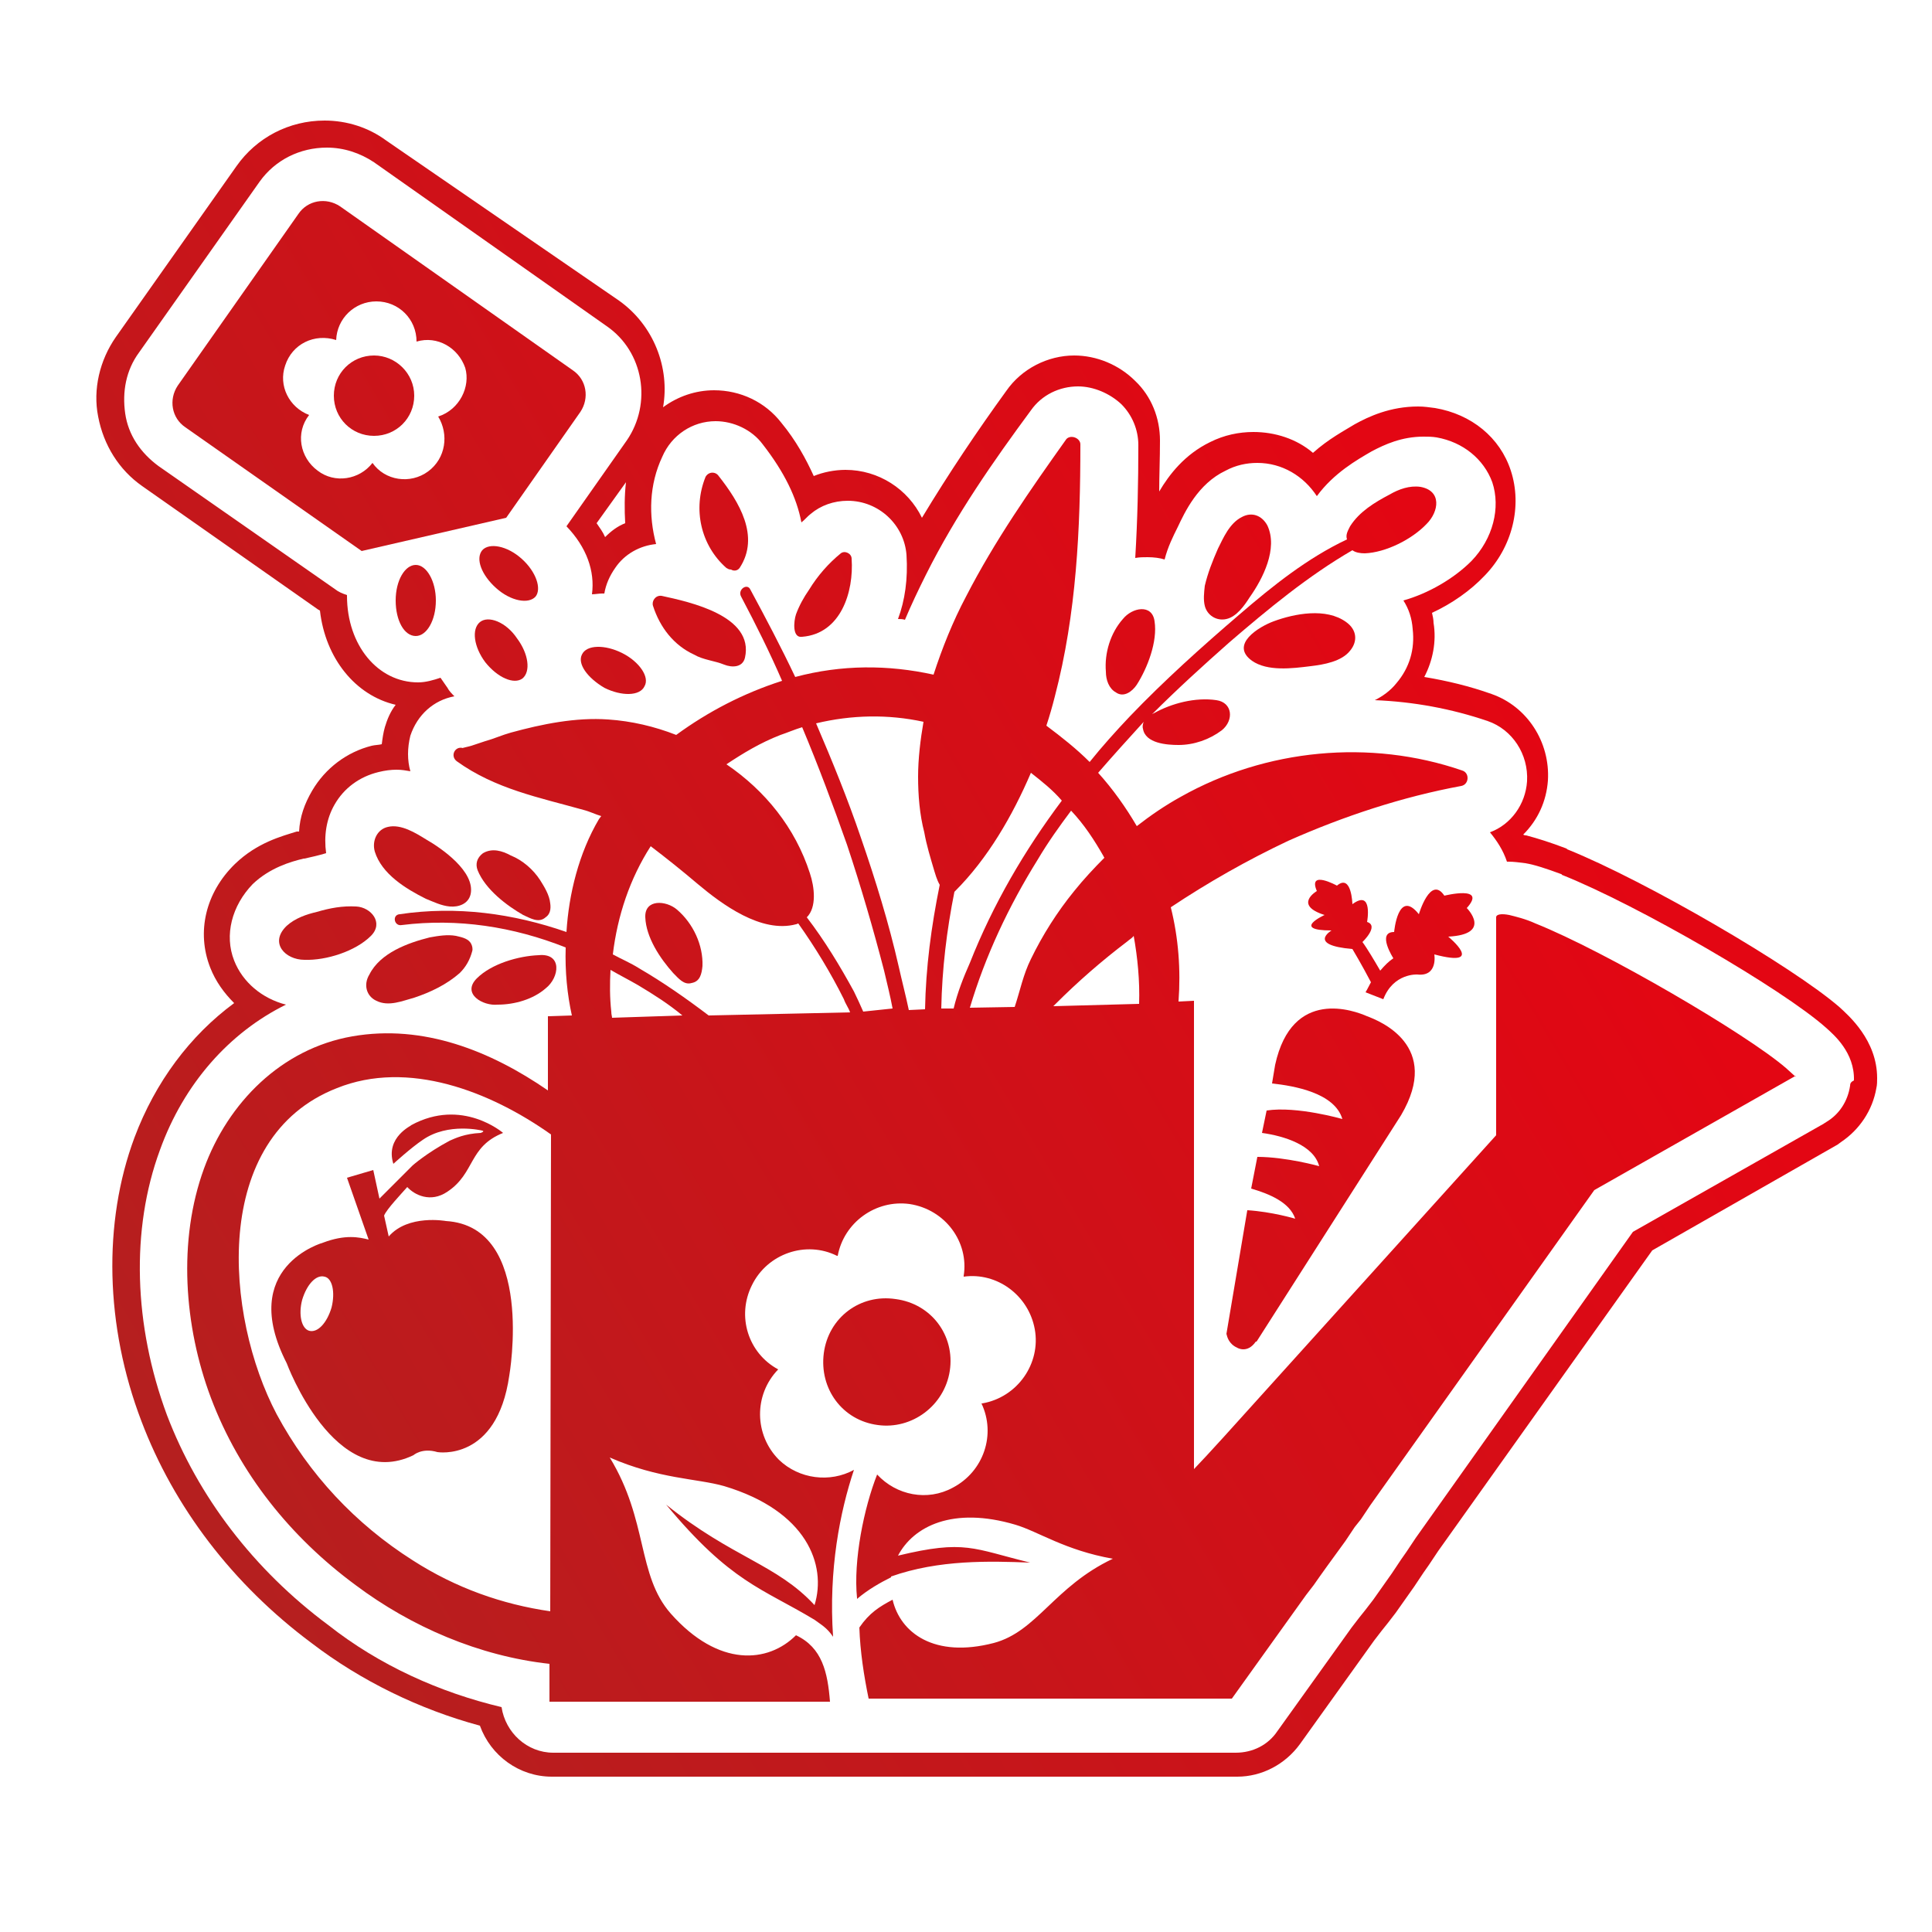 <?xml version="1.0" encoding="utf-8"?>
<!-- Generator: Adobe Illustrator 25.2.3, SVG Export Plug-In . SVG Version: 6.00 Build 0)  -->
<svg version="1.1" id="Layer_1" xmlns="http://www.w3.org/2000/svg" xmlns:xlink="http://www.w3.org/1999/xlink" x="0px" y="0px"
	 width="250px" height="250px" viewBox="0 0 250 250" style="enable-background:new 0 0 250 250;" xml:space="preserve">
<style type="text/css">
	.st0{fill:url(#SVGID_1_);}
	.st1{fill:url(#SVGID_2_);}
	.st2{fill:url(#SVGID_3_);}
	.st3{fill:url(#SVGID_4_);}
	.st4{fill:url(#SVGID_5_);}
	.st5{fill:url(#SVGID_6_);}
	.st6{fill:url(#SVGID_7_);}
	.st7{fill:url(#SVGID_8_);}
	.st8{fill:url(#SVGID_9_);}
	.st9{fill:url(#SVGID_10_);}
	.st10{fill:url(#SVGID_11_);}
	.st11{fill:url(#SVGID_12_);}
	.st12{fill:url(#SVGID_13_);}
	.st13{fill:url(#SVGID_14_);}
	.st14{fill:url(#SVGID_15_);}
	.st15{fill:url(#SVGID_16_);}
	.st16{fill:url(#SVGID_17_);}
	.st17{fill:url(#SVGID_18_);}
	.st18{fill:url(#SVGID_19_);}
	.st19{fill:url(#SVGID_20_);}
	.st20{fill:url(#SVGID_21_);}
	.st21{fill:url(#SVGID_22_);}
	.st22{fill:url(#SVGID_23_);}
	.st23{fill:url(#SVGID_24_);}
</style>
<g>
	
		<linearGradient id="SVGID_1_" gradientUnits="userSpaceOnUse" x1="13.959" y1="-1107.992" x2="186.719" y2="-1005.868" gradientTransform="matrix(1 0 0 -1 0 -934.11)">
		<stop  offset="0" style="stop-color:#B51F1F"/>
		<stop  offset="1" style="stop-color:#E30613"/>
	</linearGradient>
	<path class="st0" d="M238,130.3c-6-5.2-25-16.3-35.2-20.4l-0.1-0.1c-2.1-0.8-3.7-1.3-5.2-1.7c-0.1,0-0.2,0-0.4-0.1
		c1.9-1.9,3-4.3,3.2-7c0.3-5-2.7-9.6-7.3-11.2c-2.8-1-5.7-1.7-8.7-2.2c1.1-2.1,1.6-4.6,1.2-7c0-0.4-0.1-0.9-0.2-1.3
		c2.6-1.2,5-2.9,6.8-4.8c3.6-3.7,4.9-9,3.4-13.6c-1.4-4.3-5.1-7.3-9.8-8.1c-0.8-0.1-1.4-0.2-2.2-0.2c-3.6,0-6.4,1.3-8.2,2.3
		c-1.3,0.8-3.4,1.9-5.4,3.7c-2.1-1.8-4.9-2.7-7.7-2.7c-1.9,0-3.8,0.4-5.6,1.3c-3.3,1.6-5.3,4.2-6.6,6.4c0-2,0.1-4.2,0.1-6.6
		c0-2.9-1.1-5.7-3.2-7.7c-2.1-2.1-5-3.3-7.9-3.3l0,0c-3.4,0-6.8,1.7-8.8,4.6c-3.7,5.1-7.4,10.6-10.9,16.4c-1.8-3.7-5.6-6.2-9.9-6.2
		c-1.4,0-2.9,0.3-4.1,0.8c-1-2.2-2.3-4.6-4.2-6.9c-2.1-2.7-5.3-4.2-8.7-4.2c-2.4,0-4.7,0.8-6.6,2.2c0.9-5.1-1.2-10.6-5.7-13.8
		L50,18.2c-2.3-1.7-5.1-2.6-8-2.6c-4.6,0-8.8,2.2-11.4,5.9L15,43.6c-2.1,3-3,6.8-2.3,10.3c0.7,3.7,2.7,6.9,5.7,9l22.8,16
		c0.1,0,0.1,0.1,0.2,0.1c0.7,6.2,4.6,11,9.8,12.2c-0.7,0.9-1.1,1.9-1.4,2.9c-0.2,0.7-0.3,1.4-0.4,2.2c-0.4,0.1-0.9,0.1-1.3,0.2
		c-3.2,0.8-6,2.9-7.7,5.8c-1,1.7-1.6,3.4-1.7,5.3c-0.1,0-0.1,0-0.2,0h-0.1c-1.9,0.6-5.1,1.4-8,4.2c-3.8,3.7-5,8.8-3.2,13.4
		c0.7,1.8,1.8,3.3,3.1,4.6c-5.7,4.2-10.2,10.2-12.9,17.4c-4.1,11-3.8,24.4,0.9,36.7c4.2,11.1,11.8,21.1,22,28.7
		c6.4,4.9,14,8.6,21.8,10.7c1.4,3.9,5.1,6.6,9.3,6.6h36.7h5h47c3.2,0,6.2-1.6,8.1-4.2l9.6-13.4l1-1.3l0.8-1l1-1.3l2.4-3.4l1.2-1.8
		l0.7-1l1.2-1.8l27.7-38.9l24-13.7c0.1-0.1,0.3-0.2,0.4-0.3c2.4-1.6,4.1-4.1,4.6-7c0.1-0.4,0.1-0.9,0.1-1.3
		C242.9,134.6,239.2,131.4,238,130.3z M239.4,140.5c-0.3,2-1.4,3.7-3.1,4.7c-0.1,0.1-0.2,0.1-0.3,0.2l-24.7,14L183.2,199l-1.2,1.8
		l-0.7,1l-1.2,1.8l-2.4,3.4l-1,1.3l-0.8,1l-1,1.3l-9.6,13.4c-1.2,1.8-3.2,2.8-5.4,2.8h-47c-0.9,0-4.1,0-5,0H71.6
		c-3.4,0-6.2-2.6-6.7-5.9c-8-1.9-15.8-5.4-22.4-10.6c-9.7-7.2-16.9-16.7-20.9-27.2c-4.3-11.6-4.7-24-0.9-34.3
		c3.1-8.6,9-15.2,16.3-18.8c-3.1-0.8-5.6-2.9-6.7-5.7c-1.3-3.3-0.3-7.1,2.4-9.9c2.2-2.1,4.9-2.9,6.6-3.3h0.1
		c0.9-0.2,1.8-0.4,2.8-0.7c-0.3-2.2,0-4.4,1.1-6.3c1.2-2.1,3.2-3.6,5.7-4.2c0.8-0.2,1.6-0.3,2.3-0.3s1.2,0.1,1.8,0.2
		c-0.4-1.4-0.4-3,0-4.6c0.9-2.7,3-4.6,5.7-5.1c-0.3-0.3-0.7-0.7-0.9-1.1c-0.3-0.4-0.6-0.9-0.9-1.3c-0.9,0.3-1.9,0.6-2.9,0.6
		c-5.2,0-9.2-4.8-9.2-11.2V77c-0.6-0.2-1.1-0.4-1.6-0.8L20.5,60.3c-2.3-1.7-3.9-4-4.3-6.8s0.1-5.6,1.8-7.9l15.6-22.1
		c2-2.8,5.2-4.4,8.7-4.4c2.2,0,4.3,0.7,6.1,1.9l30.1,21.2c4.8,3.3,5.9,10,2.6,14.8l-7.8,11.1c2.6,2.7,3.7,5.8,3.3,8.8
		c0.4,0,0.9-0.1,1.3-0.1c0.1,0,0.2,0,0.3,0c0.2-1.2,0.7-2.3,1.4-3.3c1.2-1.8,3.2-2.9,5.3-3.1c-1-3.7-0.9-7.7,0.8-11.3
		c1.2-2.8,3.9-4.6,6.9-4.6c2.3,0,4.7,1.1,6.1,3c2.8,3.6,4.4,6.9,5,10.1c0.4-0.3,0.8-0.8,1.2-1.1c1.3-1.1,3-1.7,4.8-1.7
		c4,0,7.3,3.1,7.6,7c0.2,3.1-0.2,5.9-1.1,8.3c0.3,0,0.6,0,0.9,0.1c0.8-1.9,1.7-3.8,2.7-5.8c3.9-7.8,8.8-14.8,13.6-21.3
		c1.4-2,3.7-3.1,6.1-3.1c2,0,4.1,0.9,5.6,2.3c1.4,1.4,2.2,3.3,2.2,5.3c0,4.8-0.1,9.6-0.4,14.6c0.6-0.1,1-0.1,1.6-0.1
		c0.8,0,1.6,0.1,2.2,0.3c0.4-1.6,1.1-3,1.7-4.2c0.9-1.9,2.6-5.6,6.2-7.3c1.3-0.7,2.7-1,4.1-1c3.2,0,6,1.7,7.7,4.3
		c2.2-3,5.2-4.7,7.1-5.8c1.7-0.9,3.9-1.9,6.7-1.9c0.6,0,1.1,0,1.7,0.1c3.4,0.6,6.1,2.8,7.2,5.8c1.1,3.3,0.1,7.3-2.7,10.2
		c-2.3,2.3-5.6,4.2-8.8,5.1c0.7,1.1,1.1,2.3,1.2,3.7c0.3,2.6-0.4,5-2.1,7c-0.8,1-1.8,1.7-2.8,2.2c5,0.2,9.9,1.1,14.6,2.7
		c3.2,1.1,5.3,4.3,5.1,7.8c-0.2,3-2.1,5.6-4.8,6.6c0.9,1.1,1.7,2.3,2.2,3.8c0.1,0,0.1,0,0.2,0c0.7,0,1.4,0.1,2.2,0.2
		c1.2,0.2,2.7,0.7,4.6,1.4c0,0,0.1,0,0.1,0.1c9.8,3.9,28.6,14.8,34.2,19.8c1,0.9,3.7,3.2,3.6,6.8C239.5,140,239.4,140.2,239.4,140.5
		z M80.9,67.7c-1,0.4-1.8,1-2.6,1.8c-0.3-0.7-0.7-1.2-1.1-1.8l3.8-5.3C80.8,64.1,80.8,66,80.9,67.7z"/>
	
		<linearGradient id="SVGID_2_" gradientUnits="userSpaceOnUse" x1="43.954" y1="-1158.733" x2="216.713" y2="-1056.61" gradientTransform="matrix(1 0 0 -1 0 -934.11)">
		<stop  offset="0" style="stop-color:#B51F1F"/>
		<stop  offset="1" style="stop-color:#E30613"/>
	</linearGradient>
	<path class="st1" d="M158.7,172.6c0.1,0.4,0.3,1.3,1.4,1.8c0,0,1.3,0.8,2.4-0.8h0.1l18.7-29.3c5.3-9-2.8-12.2-4.4-12.8
		c-1.6-0.7-9.7-3.8-11.9,6.3l-0.4,2.4c2.8,0.3,8.1,1.2,9.1,4.6c0,0-5.9-1.7-9.8-1.1l-0.6,2.9c2.9,0.4,6.7,1.6,7.4,4.3
		c0,0-4.3-1.2-8-1.2l-0.8,4.1c2.4,0.7,5,1.8,5.7,3.9c0,0-3-0.9-6.2-1.1L158.7,172.6z"/>
	
		<linearGradient id="SVGID_3_" gradientUnits="userSpaceOnUse" x1="32.776" y1="-1139.823" x2="205.535" y2="-1037.699" gradientTransform="matrix(1 0 0 -1 0 -934.11)">
		<stop  offset="0" style="stop-color:#B51F1F"/>
		<stop  offset="1" style="stop-color:#E30613"/>
	</linearGradient>
	<path class="st2" d="M186.9,115.9c-1.8-2.7-3.3,2.4-3.3,2.4c-2.7-3.4-3.2,2.3-3.2,2.3c-2.3,0-0.1,3.4-0.1,3.4
		c-0.6,0.4-1.1,0.9-1.7,1.6c-0.7-1.2-1.7-2.9-2.3-3.7c0,0,2.2-2.1,0.6-2.6c0,0,0.8-4.3-1.9-2.3c0,0-0.1-4-2-2.4c0,0-3.8-2.1-2.6,0.7
		c0,0-3.1,1.8,1,3.1c0,0-4.4,2,0.9,2c0,0-3.2,1.9,2.7,2.4c0,0,1.2,2,2.4,4.3c-0.4,0.8-0.7,1.3-0.7,1.3l2.3,0.9
		c1.3-3.4,4.4-3.2,4.4-3.2c2.7,0.3,2.2-2.6,2.2-2.6c6.8,1.8,1.8-2.3,1.8-2.3c5.8-0.3,2.4-3.7,2.4-3.7
		C192.5,114.5,186.9,115.9,186.9,115.9z"/>
	
		<linearGradient id="SVGID_4_" gradientUnits="userSpaceOnUse" x1="9.014" y1="-1099.626" x2="181.773" y2="-997.502" gradientTransform="matrix(1 0 0 -1 0 -934.11)">
		<stop  offset="0" style="stop-color:#B51F1F"/>
		<stop  offset="1" style="stop-color:#E30613"/>
	</linearGradient>
	<path class="st3" d="M144.4,89.6c1,0.7,2.1-0.1,2.7-1c1.4-2.2,2.7-5.6,2.3-8.2c-0.3-2.3-2.9-1.8-4.1-0.3c-1.6,1.8-2.4,4.4-2.2,6.8
		C143.1,88,143.5,89.1,144.4,89.6z"/>
	
		<linearGradient id="SVGID_5_" gradientUnits="userSpaceOnUse" x1="7.754" y1="-1097.495" x2="180.513" y2="-995.371" gradientTransform="matrix(1 0 0 -1 0 -934.11)">
		<stop  offset="0" style="stop-color:#B51F1F"/>
		<stop  offset="1" style="stop-color:#E30613"/>
	</linearGradient>
	<path class="st4" d="M158.7,80.1c1.3-0.3,2.3-1.7,3-2.8c1.7-2.4,3.7-6.3,2.3-9.3c-0.7-1.3-2-1.8-3.3-1.1c-1.6,0.8-2.4,2.7-3.1,4.1
		c-0.7,1.6-1.3,3.1-1.7,4.8c-0.1,0.9-0.2,1.8,0,2.6C156.2,79.6,157.4,80.4,158.7,80.1z"/>
	
		<linearGradient id="SVGID_6_" gradientUnits="userSpaceOnUse" x1="14.204" y1="-1108.406" x2="186.963" y2="-1006.282" gradientTransform="matrix(1 0 0 -1 0 -934.11)">
		<stop  offset="0" style="stop-color:#B51F1F"/>
		<stop  offset="1" style="stop-color:#E30613"/>
	</linearGradient>
	<path class="st5" d="M174.2,80.5c-2.6-1.9-6.7-1.1-9.4-0.1c-1.9,0.7-5.7,3-2.8,5.1c2,1.4,5.2,1,7.6,0.7c1.7-0.2,4-0.6,5.1-2
		C175.7,83,175.6,81.5,174.2,80.5z"/>
	
		<linearGradient id="SVGID_7_" gradientUnits="userSpaceOnUse" x1="-6.671" y1="-1073.092" x2="166.088" y2="-970.969" gradientTransform="matrix(1 0 0 -1 0 -934.11)">
		<stop  offset="0" style="stop-color:#B51F1F"/>
		<stop  offset="1" style="stop-color:#E30613"/>
	</linearGradient>
	<path class="st6" d="M89.8,84.7c1.2,0.7,2.7,0.8,3.9,1.3c1,0.4,2.4,0.4,2.7-0.9c1.2-5.4-7.1-7.2-10.8-8c-0.8-0.1-1.3,0.7-1.1,1.3
		C85.4,81.2,87.2,83.5,89.8,84.7z"/>
	
		<linearGradient id="SVGID_8_" gradientUnits="userSpaceOnUse" x1="-4.406" y1="-1076.925" x2="168.354" y2="-974.802" gradientTransform="matrix(1 0 0 -1 0 -934.11)">
		<stop  offset="0" style="stop-color:#B51F1F"/>
		<stop  offset="1" style="stop-color:#E30613"/>
	</linearGradient>
	<path class="st7" d="M103.8,82.4c5-0.4,6.7-5.8,6.4-10.1c0-0.7-0.9-1.1-1.4-0.7c-1.6,1.3-3,2.9-4.1,4.7c-0.7,1-1.3,2.1-1.7,3.2
		C102.7,80.4,102.5,82.6,103.8,82.4z"/>
	
		<linearGradient id="SVGID_9_" gradientUnits="userSpaceOnUse" x1="-12.022" y1="-1064.04" x2="160.737" y2="-961.917" gradientTransform="matrix(1 0 0 -1 0 -934.11)">
		<stop  offset="0" style="stop-color:#B51F1F"/>
		<stop  offset="1" style="stop-color:#E30613"/>
	</linearGradient>
	<path class="st8" d="M94,73.5c0.2,0.1,0.3,0.2,0.6,0.2c0.3,0.2,0.8,0.2,1.1-0.2c2.7-4.1-0.1-8.6-2.7-11.9c-0.4-0.6-1.3-0.6-1.7,0.1
		C89.6,65.9,90.7,70.6,94,73.5z"/>
	
		<linearGradient id="SVGID_10_" gradientUnits="userSpaceOnUse" x1="1.594" y1="-1087.075" x2="174.354" y2="-984.951" gradientTransform="matrix(1 0 0 -1 0 -934.11)">
		<stop  offset="0" style="stop-color:#B51F1F"/>
		<stop  offset="1" style="stop-color:#E30613"/>
	</linearGradient>
	<path class="st9" d="M67.7,118.4c0.9,0.4,2,1.1,2.9,0.3c0.6-0.4,0.7-1.1,0.6-1.8c-0.1-1.1-0.8-2.2-1.3-3c-0.9-1.4-2.3-2.6-3.8-3.2
		c-1.1-0.6-2.4-1-3.6-0.3c-0.8,0.6-1,1.4-0.7,2.2C62.8,115.1,65.6,117.2,67.7,118.4z"/>
	
		<linearGradient id="SVGID_11_" gradientUnits="userSpaceOnUse" x1="10.201" y1="-1101.636" x2="182.961" y2="-999.512" gradientTransform="matrix(1 0 0 -1 0 -934.11)">
		<stop  offset="0" style="stop-color:#B51F1F"/>
		<stop  offset="1" style="stop-color:#E30613"/>
	</linearGradient>
	<path class="st10" d="M87.6,117.7c-1.4-1.2-4.2-1.4-4.1,1c0.1,2.6,1.9,5.3,3.6,7.2c0.7,0.7,1.4,1.6,2.4,1.3
		c1.1-0.2,1.3-1.2,1.4-2.2C91,122.3,89.7,119.5,87.6,117.7z"/>
	
		<linearGradient id="SVGID_12_" gradientUnits="userSpaceOnUse" x1="-2.537" y1="-1080.086" x2="170.222" y2="-977.962" gradientTransform="matrix(1 0 0 -1 0 -934.11)">
		<stop  offset="0" style="stop-color:#B51F1F"/>
		<stop  offset="1" style="stop-color:#E30613"/>
	</linearGradient>
	<path class="st11" d="M55.1,116.3c1,0.4,2,0.9,3.1,1s2.4-0.3,2.7-1.6c0.6-2.9-3.7-5.9-5.8-7.1c-1.3-0.8-3.2-2-4.9-1.6
		c-1.4,0.3-2.1,1.8-1.7,3.2C49.4,113.1,52.5,115,55.1,116.3z"/>
	
		<linearGradient id="SVGID_13_" gradientUnits="userSpaceOnUse" x1="7.019" y1="-1096.252" x2="179.779" y2="-994.128" gradientTransform="matrix(1 0 0 -1 0 -934.11)">
		<stop  offset="0" style="stop-color:#B51F1F"/>
		<stop  offset="1" style="stop-color:#E30613"/>
	</linearGradient>
	<path class="st12" d="M70.6,127.9c1.8-1.4,2.2-4.6-0.9-4.3c-2.6,0.1-6.1,1.1-8,3c-2,2,0.8,3.6,2.7,3.4
		C66.6,130,69,129.3,70.6,127.9z"/>
	
		<linearGradient id="SVGID_14_" gradientUnits="userSpaceOnUse" x1="3.057" y1="-1089.55" x2="175.816" y2="-987.426" gradientTransform="matrix(1 0 0 -1 0 -934.11)">
		<stop  offset="0" style="stop-color:#B51F1F"/>
		<stop  offset="1" style="stop-color:#E30613"/>
	</linearGradient>
	<path class="st13" d="M48.7,129.5c1.6,0.8,3.4,0,4.9-0.4c2.1-0.7,4.2-1.7,5.9-3.2c0.8-0.8,1.3-1.7,1.6-2.8c0.1-0.3,0-0.7-0.1-0.9
		c-0.3-0.7-1.1-0.9-2-1.1c-1.1-0.2-2.3,0-3.4,0.2c-2.8,0.7-6.4,2-7.8,4.8C47,127.4,47.4,128.9,48.7,129.5z"/>
	
		<linearGradient id="SVGID_15_" gradientUnits="userSpaceOnUse" x1="-2.011" y1="-1080.976" x2="170.748" y2="-978.852" gradientTransform="matrix(1 0 0 -1 0 -934.11)">
		<stop  offset="0" style="stop-color:#B51F1F"/>
		<stop  offset="1" style="stop-color:#E30613"/>
	</linearGradient>
	<path class="st14" d="M48,121.1c1.7-1.7,0-3.7-1.9-3.8c-1.8-0.1-3.4,0.2-5.1,0.7c-1.3,0.3-2.8,0.8-3.9,1.8
		c-2.3,2.2-0.2,4.4,2.3,4.4C42.2,124.3,46,123.1,48,121.1z"/>
	
		<linearGradient id="SVGID_16_" gradientUnits="userSpaceOnUse" x1="41.065" y1="-1153.847" x2="213.825" y2="-1051.723" gradientTransform="matrix(1 0 0 -1 0 -934.11)">
		<stop  offset="0" style="stop-color:#B51F1F"/>
		<stop  offset="1" style="stop-color:#E30613"/>
	</linearGradient>
	<path class="st15" d="M122.9,177.4c0.7-4.6-2.4-8.7-7-9.3c-4.6-0.7-8.7,2.4-9.3,7s2.4,8.7,7,9.3C118,185,122.2,181.9,122.9,177.4z"
		/>
	
		<linearGradient id="SVGID_17_" gradientUnits="userSpaceOnUse" x1="31.833" y1="-1138.229" x2="204.593" y2="-1036.105" gradientTransform="matrix(1 0 0 -1 0 -934.11)">
		<stop  offset="0" style="stop-color:#B51F1F"/>
		<stop  offset="1" style="stop-color:#E30613"/>
	</linearGradient>
	<path class="st16" d="M231.1,138.2c-5.1-4.4-23.4-15.1-32.4-18.7l0,0c-1.3-0.6-2.6-0.9-3.4-1.1c-1-0.2-1.7-0.1-1.7,0.3v28.2
		L158.3,186l-2.2,2.4l-1.6,1.7v-60.6l-2,0.1c0.3-4.1,0-8.2-1-12.2c4.8-3.2,9.9-6.1,15.2-8.6c7.2-3.2,14.8-5.7,22.4-7.1
		c1-0.2,1.1-1.7,0.1-2c-11.9-4.1-25.4-2.8-36.4,3.4c-2,1.1-3.9,2.4-5.7,3.8c-1.4-2.4-3.1-4.8-5-6.9c1.9-2.2,3.9-4.4,5.9-6.6
		c-0.1,0.2-0.2,0.6-0.1,0.9c0.3,1.9,3.1,2.1,4.6,2.1c2,0,4-0.7,5.6-1.9c1.6-1.3,1.4-3.6-0.7-3.9c-2.7-0.4-5.8,0.4-8.1,1.7
		c-0.1,0-0.1,0.1-0.2,0.1c3.2-3.2,6.6-6.3,10-9.3c5-4.3,10.2-8.6,15.9-11.9c0.4,0.3,1,0.4,1.6,0.4c2.7-0.1,6.1-1.8,8-3.8
		c1.6-1.6,2-4.3-0.8-4.8c-1.4-0.2-2.8,0.3-4,1c-1.9,1-3.9,2.2-5.1,4.1c-0.3,0.6-0.6,1.1-0.4,1.7c-5.1,2.4-9.6,6-13.9,9.7
		c-4.9,4.2-9.8,8.6-14.2,13.2c-1.8,1.9-3.6,3.9-5.2,5.9c-1.7-1.7-3.6-3.2-5.6-4.7c0.4-1.2,0.8-2.6,1.1-3.8
		c2.8-10.7,3.3-21.7,3.3-32.6c0-0.8-1.2-1.3-1.8-0.7c-4.7,6.6-9.3,13.2-13,20.4c-1.7,3.2-3.1,6.7-4.2,10.1
		c-5.9-1.3-11.9-1.3-17.9,0.3c-1.8-3.8-3.8-7.6-5.8-11.3c-0.4-0.9-1.7,0-1.2,0.9c1.9,3.6,3.7,7.2,5.3,10.9c-5,1.6-9.6,4-13.7,7
		c-2.8-1.1-5.8-1.8-8.8-2c-4.2-0.3-8.6,0.6-12.6,1.7c-1.1,0.3-2.2,0.8-3.3,1.1c-0.6,0.2-1.2,0.4-1.8,0.6c-0.3,0.1-1.3,0.3-1.1,0.3
		c-1-0.3-1.7,1-0.8,1.7c5,3.6,10.7,4.7,16.4,6.3c0.8,0.2,1.6,0.6,2.3,0.8c-0.1,0.1-0.2,0.3-0.3,0.4c-2.6,4.4-3.9,9.7-4.2,14.6
		c-6.9-2.4-14.2-3.4-21.6-2.3c-1,0.1-0.7,1.6,0.3,1.4c7.2-0.9,14.4,0.2,21.2,2.9c-0.1,3.1,0.2,6.1,0.8,8.8l-3.1,0.1v9.6
		c-7.4-5.1-16.1-8.6-25.3-7s-16.1,8.6-19.2,17.1c-3.4,9.3-2.6,20.4,0.9,29.7c3.7,9.8,10.3,18,18.7,24.2c7.2,5.4,16,9.2,25.1,10.2
		v4.9h36.3c-0.3-3.8-1-7-4.4-8.6c-3.6,3.6-10,4.2-16.2-2.8c-4.4-5-2.9-12-7.9-20.2c6.4,2.8,11.3,2.7,14.8,3.7
		c10.7,3.2,13.3,10.2,11.7,15.4c-4.9-5.3-10.6-6.1-19.2-13c8.4,10.1,12.4,10.8,19.2,14.9c0.8,0.6,1.6,1,2.4,2.2
		c-0.6-8.7,0.9-16.2,2.7-21.6c-3.1,1.7-7.1,1.2-9.7-1.3c-3.2-3.2-3.3-8.4-0.1-11.7l0,0c-3.9-2.1-5.4-6.9-3.4-10.9
		c2-4.1,7-5.8,11-3.8h0.1c0.8-4.3,4.9-7.3,9.3-6.7c4.6,0.7,7.7,4.9,7,9.3v0.1c4.3-0.6,8.4,2.4,9.2,6.8c0.8,4.4-2.2,8.8-6.8,9.6H127
		c1.9,4,0.3,8.8-3.7,10.9c-3.3,1.8-7.3,1-9.8-1.7c-1.7,4.3-3.1,11.1-2.6,16v0.1c1.4-1.2,3-2.1,4.4-2.8V204c6.2-2.2,12.8-2,18-1.8
		c-7.4-1.8-8.4-3-17.1-0.9c2-3.8,7.1-6.4,15.2-4c3,0.9,6.4,3.3,12.6,4.4c-7.6,3.6-9.8,9.4-15.4,10.9c-7.7,2-12.1-1.3-13.1-5.6
		c-1.7,0.9-3,1.7-4.3,3.6c0.1,3.1,0.6,6.3,1.2,9.2h47l9.6-13.4l1-1.3l0.7-1l1-1.4l2.4-3.3l1.2-1.8l0.8-1l1.2-1.8l29-40.8l25.9-14.7
		l0,0l0.1-0.1l0,0C232.6,139.6,232,139,231.1,138.2z M71.2,208.5c-6.2-0.9-12.2-3-17.8-6.6C46,197.2,40,190.8,35.8,183
		c-6.7-12.7-8.6-35.8,7.8-42.2c9.2-3.7,19.8,0.4,27.7,6L71.2,208.5L71.2,208.5z M79.2,131.7c0-0.2-0.1-0.4-0.1-0.8
		c-0.2-1.8-0.2-3.6-0.1-5.4c1.2,0.7,2.4,1.3,3.6,2c2,1.2,3.9,2.4,5.7,3.9L79.2,131.7z M91.7,131.4c-2.9-2.2-5.9-4.3-9-6.1
		c-1.1-0.7-2.3-1.2-3.4-1.8c0.6-5,2.2-9.8,4.9-14c2.1,1.6,4.1,3.2,6.1,4.9c3.1,2.6,8.2,6.4,12.7,5.2c0.1,0,0.2-0.1,0.3-0.1
		c2.2,3.1,4.2,6.4,5.9,9.8c0.2,0.6,0.6,1.1,0.8,1.7L91.7,131.4z M111.7,130.9c-0.4-0.9-0.8-1.8-1.2-2.6c-1.8-3.3-3.8-6.6-6.1-9.6
		c1.3-1.3,1-3.9,0.4-5.7c-1.9-5.9-5.8-10.7-10.8-14.1c2.1-1.4,4.4-2.8,7-3.8c0.9-0.3,1.8-0.7,2.8-1c2.1,5,4,10.1,5.8,15.2
		c1.8,5.4,3.4,10.9,4.8,16.3c0.4,1.7,0.8,3.3,1.1,4.9L111.7,130.9z M119.7,130.6l-2.1,0.1c-0.4-1.9-0.9-3.8-1.3-5.6
		c-1.3-5.7-3-11.2-4.9-16.7c-1.7-5-3.7-9.9-5.8-14.8c4.6-1.1,9.3-1.2,13.9-0.2c-0.4,2.3-0.7,4.8-0.7,7.1c0,2.4,0.2,4.9,0.8,7.2
		c0.3,1.7,0.8,3.3,1.3,5c0.1,0.3,0.3,1.1,0.7,1.8C120.5,119.9,119.8,125.2,119.7,130.6z M123.4,130.5h-1.6
		c0.1-5.1,0.7-10.1,1.7-15.1l0.1-0.1c4.2-4.2,7.4-9.7,9.8-15.3c1.4,1.1,2.8,2.2,4,3.6c-4.8,6.4-8.9,13.4-11.9,21
		C124.7,126.4,123.9,128.4,123.4,130.5z M133.4,124.1c-1,2-1.4,4.1-2.1,6.2l-5.8,0.1c2-6.7,5-13.1,8.8-19.2c1.3-2.2,2.8-4.3,4.3-6.3
		c1.7,1.8,3,3.8,4.2,5.9c0,0.1,0.1,0.1,0.1,0.2c-1.3,1.3-2.7,2.8-3.9,4.3C136.8,118,134.9,121,133.4,124.1z M147.4,129.9l-11.1,0.3
		c0.1-0.1,0.2-0.2,0.3-0.3c2.9-2.9,6-5.6,9.3-8.1c0.2-0.2,0.6-0.4,0.8-0.7C147.2,123.9,147.5,126.9,147.4,129.9z"/>
	
		<linearGradient id="SVGID_18_" gradientUnits="userSpaceOnUse" x1="-7.277" y1="-1072.068" x2="165.483" y2="-969.944" gradientTransform="matrix(1 0 0 -1 0 -934.11)">
		<stop  offset="0" style="stop-color:#B51F1F"/>
		<stop  offset="1" style="stop-color:#E30613"/>
	</linearGradient>
	<path class="st17" d="M78.2,89c2.2,1.1,4.6,1.1,5.2-0.2c0.7-1.2-0.7-3.2-2.9-4.3c-2.2-1.1-4.6-1.1-5.2,0.2
		C74.7,85.9,76,87.7,78.2,89z"/>
	
		<linearGradient id="SVGID_19_" gradientUnits="userSpaceOnUse" x1="-17.857" y1="-1054.169" x2="154.902" y2="-952.045" gradientTransform="matrix(1 0 0 -1 0 -934.11)">
		<stop  offset="0" style="stop-color:#B51F1F"/>
		<stop  offset="1" style="stop-color:#E30613"/>
	</linearGradient>
	<path class="st18" d="M53.8,73.1c-1.4,0-2.6,2-2.6,4.6s1.1,4.6,2.6,4.6c1.4,0,2.6-2,2.6-4.6C56.4,75.2,55.2,73.1,53.8,73.1z"/>
	
		<linearGradient id="SVGID_20_" gradientUnits="userSpaceOnUse" x1="-30.864" y1="-1032.166" x2="141.895" y2="-930.042" gradientTransform="matrix(1 0 0 -1 0 -934.11)">
		<stop  offset="0" style="stop-color:#B51F1F"/>
		<stop  offset="1" style="stop-color:#E30613"/>
	</linearGradient>
	<path class="st19" d="M48.4,46c-2.9,0-5.2,2.3-5.2,5.2s2.3,5.2,5.2,5.2s5.2-2.3,5.2-5.2S51.2,46,48.4,46z"/>
	
		<linearGradient id="SVGID_21_" gradientUnits="userSpaceOnUse" x1="-12.173" y1="-1063.785" x2="160.587" y2="-961.662" gradientTransform="matrix(1 0 0 -1 0 -934.11)">
		<stop  offset="0" style="stop-color:#B51F1F"/>
		<stop  offset="1" style="stop-color:#E30613"/>
	</linearGradient>
	<path class="st20" d="M62.1,80.5c-1.1,0.9-0.8,3.2,0.7,5.2c1.6,2,3.7,2.9,4.8,2.1c1.1-0.9,0.8-3.2-0.7-5.2
		C65.5,80.5,63.2,79.6,62.1,80.5z"/>
	
		<linearGradient id="SVGID_22_" gradientUnits="userSpaceOnUse" x1="-31.702" y1="-1030.749" x2="141.058" y2="-928.625" gradientTransform="matrix(1 0 0 -1 0 -934.11)">
		<stop  offset="0" style="stop-color:#B51F1F"/>
		<stop  offset="1" style="stop-color:#E30613"/>
	</linearGradient>
	<path class="st21" d="M75.1,53.3c1.2-1.8,0.8-4.2-1-5.4L44,26.7c-1.8-1.2-4.2-0.8-5.4,1L23,49.9c-1.2,1.8-0.8,4.2,1,5.4l22.8,16
		L65.5,67L75.1,53.3z M56.7,53.9L56.7,53.9c1.4,2.3,1,5.4-1.3,7.1s-5.6,1.2-7.2-1.1l0,0c-1.7,2.2-4.9,2.7-7.1,1
		c-2.3-1.7-2.9-4.9-1.1-7.2l0,0c-2.6-1-4-3.8-3.1-6.4c0.9-2.8,3.8-4.2,6.6-3.3l0,0c0.1-2.8,2.4-5,5.2-5c2.9,0,5.2,2.3,5.2,5.2l0,0
		c2.7-0.8,5.4,0.8,6.3,3.4C60.9,50,59.5,53,56.7,53.9z"/>
	
		<linearGradient id="SVGID_23_" gradientUnits="userSpaceOnUse" x1="-16.27" y1="-1056.854" x2="156.489" y2="-954.73" gradientTransform="matrix(1 0 0 -1 0 -934.11)">
		<stop  offset="0" style="stop-color:#B51F1F"/>
		<stop  offset="1" style="stop-color:#E30613"/>
	</linearGradient>
	<path class="st22" d="M67.5,72.3c-1.9-1.7-4.2-2.1-5.1-1.1c-0.9,1.1-0.1,3.2,1.8,4.9c1.9,1.7,4.2,2.1,5.1,1.1
		C70.1,76.2,69.4,74,67.5,72.3z"/>
	
		<linearGradient id="SVGID_24_" gradientUnits="userSpaceOnUse" x1="21.801" y1="-1121.258" x2="194.56" y2="-1019.134" gradientTransform="matrix(1 0 0 -1 0 -934.11)">
		<stop  offset="0" style="stop-color:#B51F1F"/>
		<stop  offset="1" style="stop-color:#E30613"/>
	</linearGradient>
	<path class="st23" d="M50.9,150.6c0,0,2.3-2.1,3.8-3.1c3.3-2.3,7.7-1.2,7.7-1.2c0.4,0.1-0.2,0.3-0.2,0.3c-2.1,0.1-3.3,0.7-4,1
		c-3,1.6-4.8,3.2-4.8,3.2l-0.9,0.9l-3.4,3.4l-0.8-3.7l-3.4,1l2.8,8c-1.2-0.3-3-0.7-5.9,0.4c0,0-11.1,3.1-4.7,15.6
		c0,0,6.2,16.8,16.4,11.9c0,0,1.1-1,3.1-0.4c0,0,7.7,1.3,9.3-9.9c0,0,3.4-19.3-8.2-20c0,0-4.9-0.9-7.4,2l-0.6-2.7
		c0.3-0.8,2.3-2.9,3-3.7c0.9,1,3,2.1,5.2,0.6c3.6-2.4,2.7-5.8,7.2-7.6c0,0-5.3-4.6-11.9-1C53.4,145.6,49.8,147.1,50.9,150.6z
		 M42.9,169.2c-0.6,2-1.8,3.3-2.9,3c-1-0.3-1.4-2.1-0.9-4c0.6-2,1.8-3.3,2.9-3C43,165.4,43.4,167.2,42.9,169.2z"/>
</g>
</svg>

